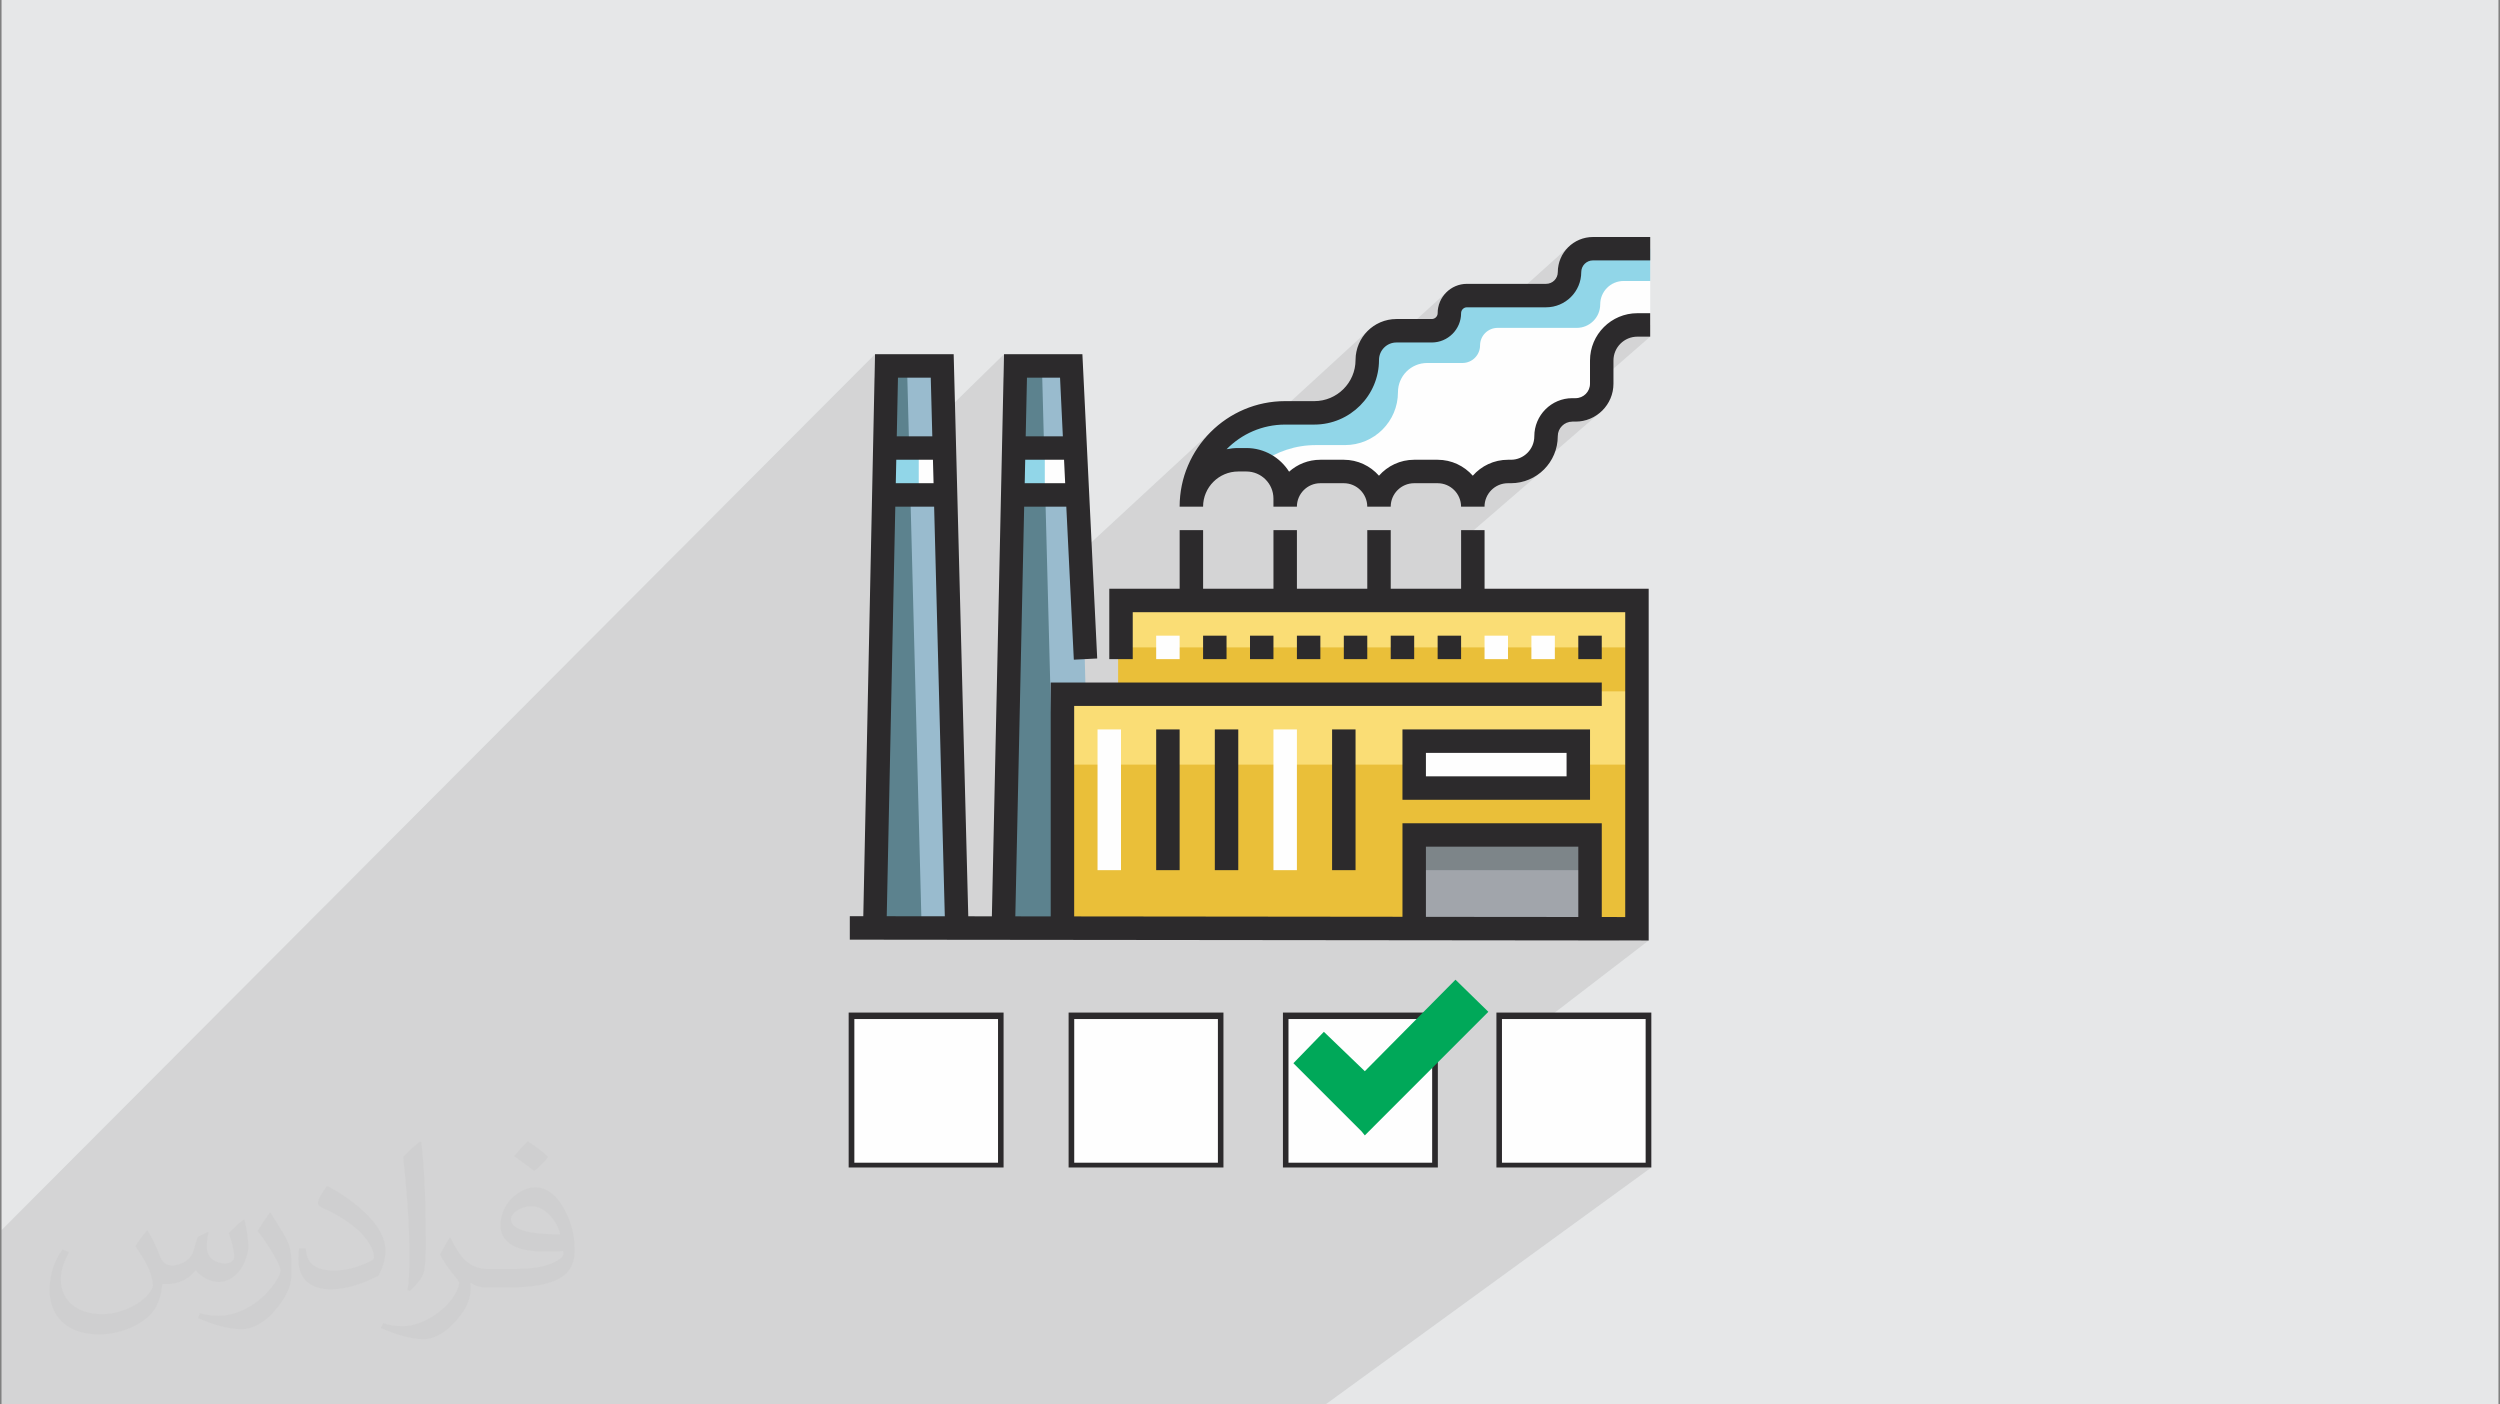 <?xml version="1.0" encoding="UTF-8"?>
<!DOCTYPE svg PUBLIC "-//W3C//DTD SVG 1.0//EN" "http://www.w3.org/TR/2001/REC-SVG-20010904/DTD/svg10.dtd">
<!-- Creator: CorelDRAW 2017 -->
<svg xmlns="http://www.w3.org/2000/svg" xml:space="preserve" width="356px" height="200px" version="1.0" shape-rendering="geometricPrecision" text-rendering="geometricPrecision" image-rendering="optimizeQuality" fill-rule="evenodd" clip-rule="evenodd"
viewBox="0 0 356000 200000"
 xmlns:xlink="http://www.w3.org/1999/xlink">
 <rect x="0" y="0" width="356000" height="200000" fill="#808080" stroke="none"/>
 <g id="Layer_x0020_1">
  <path fill="#E6E7E8" d="M220 0l355560 0 0 200000 -355560 0 0 -200000z"/>
  <path fill="#373435" fill-opacity="0.102" d="M188080 200000l-970 0 -19170 0 -120 0 -6470 0 -1290 0 -650 0 -960 0 -9820 0 -3810 0 -160 0 -1130 0 -660 0 -980 0 -120 0 -700 0 -1820 0 -30 0 -50 0 -3360 0 -2100 0 -40 0 -2410 0 -630 0 -280 0 -600 0 -60 0 -5120 0 -380 0 -1180 0 -1170 0 -2780 0 -350 0 -3250 0 -300 0 -950 0 -730 0 -80 0 -1180 0 -1770 0 -40 0 -1740 0 -240 0 -100 0 -250 0 -30 0 -50 0 -2080 0 -40 0 -340 0 -2890 0 -940 0 -190 0 -420 0 -780 0 -140 0 -1130 0 -30 0 -3410 0 -580 0 -1640 0 -420 0 -150 0 -1360 0 -1440 0 -1710 0 -540 0 -410 0 -140 0 -800 0 -800 0 -10 0 -440 0 -740 0 -2280 0 -520 0 -730 0 -10 0 -1430 0 -630 0 -580 0 -890 0 -690 0 -60 0 -80 0 -500 0 -610 0 -2180 0 -910 0 -40 0 -160 0 -1220 0 -20 0 -130 0 -320 0 -960 0 -670 0 -1170 0 -1850 0 -510 0 -90 0 -340 0 -200 0 -350 0 -50 0 -370 0 -80 0 -60 0 -280 0 -390 0 -370 0 -190 0 -50 0 -120 0 -100 0 -60 0 -30 0 -60 0 -40 0 -150 0 -220 0 -330 0 -140 0 -50 0 -760 0 -110 0 -90 0 -140 0 -400 0 -410 0 -430 0 -100 0 -320 0 -70 0 -170 0 -100 0 -160 0 -770 0 -680 0 -1080 0 -40 0 -120 0 -1150 0 -20 0 -250 0 -130 0 -310 0 -360 0 -370 0 -1000 0 -20 0 -310 0 -30 0 -170 0 -160 0 -70 0 -600 0 -130 0 -570 0 -1140 0 -170 0 -180 0 -10 0 -60 0 -140 0 -280 0 -60 0 -870 0 -880 0 -510 0 -240 0 -530 0 -1180 0 -330 0 -190 0 -320 0 -60 0 -320 0 -40 0 -20 0 -250 0 -570 0 -460 0 -20 0 -460 0 -290 0 -290 0 -220 0 -100 0 -310 0 -20 0 -320 0 -270 0 -110 0 -50 0 -1710 0 -210 0 -310 0 -260 0 -2170 0 -320 0 -380 0 -1190 0 -280 0 -260 0 -390 0 -60 0 -450 0 -40 0 -420 0 -510 0 -90 0 -490 0 -270 0 -10 0 -1230 0 -570 0 -1990 0 -1970 0 -7390 0 -550 0 -2480 0 -910 0 -960 0 -1130 0 -1650 0 -1320 0 -1490 0 -2760 0 -100 0 -700 0 -1050 0 0 -50 0 -2980 0 -300 0 -1280 0 -170 0 -700 0 -350 0 -1560 0 -1230 0 -180 0 -1190 0 -20 0 -2470 0 -200 0 -6720 0 -320 0 -2390 0 -2720 124380 -124730 -70 3370 1710 -1700 -60 2970 2980 -2970 260 10020 1600 0 11950 -11690 -70 3330 1710 -1660 -70 3290 3820 -3710 280 10440 2710 0 -2650 2520 20 820 2800 0 160 3340 -1780 1670 3050 0 -1780 1670 670 0 390 8020 20160 -18640 -970 1060 -860 1160 -760 1240 -630 1310 -260 690 4650 -4290 950 -860 1030 -770 1100 -670 1170 -560 1230 -450 1280 -330 1320 -200 340 -20 12760 -11700 -720 860 -530 990 -340 1090 -90 850 2860 -2610 610 -510 710 -380 780 -240 830 -90 1100 0 5990 -5450 -510 620 -380 710 -250 780 -80 840 -20 170 -50 150 -80 150 -100 120 -2100 1910 40 0 4710 -4270 370 -310 430 -230 470 -150 500 -50 6760 0 7650 -6880 -610 750 -460 850 -300 940 -100 1000 0 20 2650 -2380 490 -400 570 -310 630 -200 670 -60 8150 0 0 1660 0 2930 -30800 27130 530 0 280 30 23400 -20590 -820 990 -630 1150 -390 1260 -50 460 3070 -2690 750 -610 860 -470 950 -300 1030 -100 1820 0 -1920 1680 100 -10 1820 0 -8840 7700 -80 150 -250 310 -2720 2360 40 -10 760 -80 460 0 750 -70 700 -220 640 -340 550 -460 -3200 2770 100 -10 460 0 1090 -110 1010 -310 920 -500 800 -660 -11820 10230 140 -20 1250 -390 1130 -610 990 -820 -11810 10210 0 6780 -3910 3340 27280 0 0 5010 1670 0 -1670 1360 0 6330 1250 -1020 420 0 -1670 1360 0 8660 1670 0 -1670 1330 0 20380 -2160 1670 3410 0 -2160 1670 4250 0 -13820 10610 13970 0 0 21370 -480 340 710 0 -46400 33750 -670 0z"/>
  <path fill="#373435" fill-opacity="0.031" d="M21020 175250c670,1030 1110,2020 1550,3110 310,640 480,1840 1980,1840 440,0 1070,-150 1630,-460 630,-330 1110,-820 1350,-1580l610 -2020 1450 -720 100 100c-190,760 -240,1490 -240,2060 0,1690 1450,2330 2620,2330 680,0 1280,-330 1280,-950 0,-800 -340,-2160 -780,-3380 680,-680 1360,-1360 2140,-1910l120 60c340,1440 530,2860 530,3810 0,930 -410,1960 -750,2640 -700,1310 -1940,2370 -3440,2370 -1140,0 -2400,-580 -3270,-1630l-50 0c-830,1010 -2090,1930 -4120,1930l-630 0c-100,1340 -390,2290 -820,3140 -1220,2360 -4800,4030 -8170,4030 -4700,0 -7050,-2720 -7050,-6320 0,-2230 720,-4310 1840,-5770l920 370c-700,1340 -1160,2620 -1160,3860 0,3370 2740,4980 5910,4980 2930,0 6570,-1880 7220,-4040 -240,-2370 -1140,-3480 -2500,-5640 420,-720 950,-1440 1600,-2210l130 0zm54140 -12730c990,620 1960,1360 2900,2210 -530,740 -1180,1420 -2010,2020 -940,-770 -1890,-1420 -2860,-2120 660,-750 1310,-1470 1970,-2110zm510 9250c-1600,0 -2910,1050 -2910,1840 0,1670 3200,2180 7020,2160 -480,-1960 -2150,-4000 -4110,-4000zm-3590 8940c2080,0 3900,-60 5280,-410 1550,-390 2860,-1170 2860,-1710 0,-140 0,-310 -50,-450 -870,80 -1860,80 -2740,80 -2810,0 -4960,-640 -5810,-2220 -220,-440 -360,-930 -360,-1490 0,-1520 650,-3020 1810,-4050 970,-850 2040,-1390 3130,-1390 1960,0 3540,1590 4630,4080 600,1360 1010,2930 1010,4910 0,1310 -360,2430 -1180,3250 -1530,1480 -4340,2040 -8650,2040l-1970 0 0 0 -510 0c-1060,0 -1840,-190 -2440,-660l-100 0c20,250 50,500 50,720 0,970 -320,2200 -970,3190 -1920,2870 -4000,4100 -5790,4100 -1820,0 -4050,-700 -6060,-1600l360 -700c660,260 1550,450 2790,450 3250,0 7510,-3130 8040,-6180 -120,-250 -330,-580 -650,-930 -940,-1130 -1550,-2080 -2110,-3070 490,-940 920,-1710 1340,-2390l160 -20c1390,2830 2650,4450 5460,4450l430 0 0 0 2040 0zm-14060 2990c240,-1300 260,-2760 260,-4120l0 -2020c0,-3770 -480,-9250 -870,-12810 680,-740 1630,-1610 2380,-2180l210 60c510,4490 640,9700 640,14500 0,1260 -50,2490 -170,3400 -80,1130 -730,2000 -2140,3310l-310 -140zm-14470 -5950c70,1770 940,3170 3970,3170 1890,0 3490,-500 5260,-1340 310,-140 480,-330 480,-490 0,-1120 -840,-2580 -2280,-3920 -1380,-1250 -3220,-2370 -4940,-3110 -580,-250 -770,-510 -770,-760 0,-520 680,-1590 1230,-2350l200 -20c1960,1030 4160,2560 5790,4260 1480,1570 2400,3160 2400,4890 0,1270 -390,2490 -1020,3600 -2160,1090 -4460,1920 -6740,1920 -2760,0 -4650,-1300 -4650,-4350 0,-330 0,-840 120,-1500l950 0zm-5000 -5030l1720 2780c630,1030 1210,2140 1210,3910l0 2270c0,1830 -1170,3790 -3060,5730 -1470,1320 -2780,1870 -3990,1870 -1800,0 -3860,-550 -6230,-1580l260 -700c760,200 1630,370 2700,370 3410,-30 6900,-2520 8500,-5570 190,-350 270,-680 270,-900 0,-350 -200,-740 -340,-1090 -870,-1650 -1840,-3160 -2910,-4530 560,-890 1110,-1740 1720,-2580l150 20z"/>
  <g id="_2319952826368">
   <g>
    <path fill="#FEFEFE" d="M234990 35420l-8150 0c-1840,0 -3340,1490 -3340,3330l0 0c0,1850 -1490,3340 -3340,3340l-11270 0c-1380,0 -2500,1130 -2500,2510l0 0c0,1380 -1130,2500 -2510,2500l-5030 0c-2290,0 -4150,1860 -4150,4160l0 0c0,4160 -3370,7530 -7540,7530l-4150 0c-7380,0 -13360,5980 -13360,13360l0 0c0,-3690 2990,-6680 6680,-6680l1150 0c3050,0 5530,2480 5530,5530l0 1150c0,-2770 2240,-5010 5010,-5010l3340 0c2770,0 5010,2240 5010,5010l0 0c0,-2770 2240,-5010 5010,-5010l3340 0c2760,0 5010,2240 5010,5010l0 0c0,-2770 2240,-5010 5000,-5010l420 0c2770,0 5010,-2240 5010,-5010l0 -20c0,-2060 1670,-3740 3740,-3740l460 0c2060,0 3730,-1670 3730,-3730l0 -3300c0,-2800 2270,-5070 5080,-5070l1820 0 0 -10850z"/>
    <path fill="#91D6E8" d="M177480 65470c750,0 1460,150 2110,420 2200,-1580 4880,-2510 7790,-2510l4150 0c4160,0 7540,-3370 7540,-7530l0 0c0,-2300 1860,-4160 4150,-4160l5030 0c1380,0 2510,-1120 2510,-2500 0,-1380 1120,-2500 2500,-2500l11270 0c1840,0 3340,-1500 3340,-3340 0,-1850 1500,-3340 3340,-3340l3780 0 0 -4590 -8150 0c-1840,0 -3340,1490 -3340,3330 0,1850 -1490,3340 -3340,3340l-11270 0c-1380,0 -2500,1130 -2500,2510 0,1380 -1130,2500 -2510,2500l-5030 0c-2290,0 -4150,1860 -4150,4160l0 0c0,4160 -3370,7530 -7540,7530l-4150 0c-7380,0 -13360,5980 -13360,13360 0,-3690 2990,-6680 6680,-6680l1150 0z"/>
    <path fill="#91D6E8" d="M209710 71770c10,130 20,250 20,380 0,-130 0,-250 10,-370 -10,-10 -20,-10 -30,-10z"/>
    <path fill="#91D6E8" d="M196350 71770c10,130 20,250 20,380 0,-130 0,-250 10,-370 -10,-10 -20,-10 -30,-10z"/>
    <path fill="#5C828E" d="M124570 131840l1670 -79730 7930 0 2090 80150 -11690 -420z"/>
    <path fill="#99BBCE" d="M136260 132260l-2090 -80150 -5010 0 2080 79970 5020 180z"/>
    <path fill="#5C828E" d="M142940 131840l1670 -79730 7930 0 3340 80570 -12940 -840z"/>
    <path fill="#99BBCE" d="M155460 131840l-2090 -80150 -5010 0 2090 79970 5010 180z"/>
    <path fill="#FEFEFE" d="M144190 63800l8760 0 0 6680 -8760 0 0 -6680z"/>
    <path fill="#91D6E8" d="M144190 63800l4590 0 0 6680 -4590 0 0 -6680z"/>
    <path fill="#FEFEFE" d="M126240 63800l8770 0 0 6680 -8770 0 0 -6680z"/>
    <path fill="#91D6E8" d="M126240 63800l4590 0 0 6680 -4590 0 0 -6680z"/>
    <path fill="#EABF39" d="M159220 85090l0 13770 -7930 0 0 33400 81390 0 0 -33400 420 0 0 -13770 -73880 0z"/>
    <path fill="#7D8589" d="M201790 118900l24630 0 0 13360 -24630 0 0 -13360z"/>
    <path fill="#A1A5AB" d="M201790 123910l24630 0 0 8350 -24630 0 0 -8350z"/>
    <path fill="#FADD75" d="M150870 98450l82230 0 0 10430 -82230 0 0 -10430z"/>
    <path fill="#FEFEFE" d="M201380 105540l23370 0 0 6680 -23370 0 0 -6680z"/>
    <path fill="#FADD75" d="M159220 85510l73880 0 0 6680 -73880 0 0 -6680z"/>
    <path fill="#FEFEFE" d="M164640 90520l3340 0 0 3340 -3340 0 0 -3340z"/>
    <path fill="#2C2A2C" d="M171320 90520l3340 0 0 3340 -3340 0 0 -3340z"/>
    <path fill="#2C2A2C" d="M178000 90520l3340 0 0 3340 -3340 0 0 -3340z"/>
    <path fill="#2C2A2C" d="M184680 90520l3340 0 0 3340 -3340 0 0 -3340z"/>
    <path fill="#2C2A2C" d="M191360 90520l3340 0 0 3340 -3340 0 0 -3340z"/>
    <path fill="#2C2A2C" d="M198040 90520l3340 0 0 3340 -3340 0 0 -3340z"/>
    <path fill="#2C2A2C" d="M204720 90520l3340 0 0 3340 -3340 0 0 -3340z"/>
    <path fill="#FEFEFE" d="M211400 90520l3340 0 0 3340 -3340 0 0 -3340z"/>
    <path fill="#FEFEFE" d="M218070 90520l3340 0 0 3340 -3340 0 0 -3340z"/>
    <path fill="#2C2A2C" d="M224750 90520l3340 0 0 3340 -3340 0 0 -3340z"/>
    <path fill="#FEFEFE" d="M156290 103870l3340 0 0 20040 -3340 0 0 -20040z"/>
    <path fill="#2C2A2C" d="M164640 103870l3340 0 0 20040 -3340 0 0 -20040z"/>
    <path fill="#2C2A2C" d="M172990 103870l3340 0 0 20040 -3340 0 0 -20040z"/>
    <path fill="#FEFEFE" d="M181340 103870l3340 0 0 20040 -3340 0 0 -20040z"/>
    <path fill="#2C2A2C" d="M189690 103870l3340 0 0 20040 -3340 0 0 -20040z"/>
    <path fill="#2C2A2C" d="M203050 110550l20030 0 0 -3340 -20030 0 0 3340zm23370 3340l-26710 0 0 -10020 26710 0 0 10020z"/>
    <path fill="#2C2A2C" d="M127490 72150l5530 0 1520 58330 -8270 -10 1220 -58320zm5050 -18370l220 8350 -5060 0 170 -8350 4670 0zm400 15030l-5380 0 70 -3340 5220 0 90 3340zm70110 51760l21700 0 0 10010 -21700 -20 0 -9990zm-52100 -66790l400 8350 -5290 0 180 -8350 4710 0zm-5030 15030l70 -3340 5530 0 160 3340 -5760 0zm65480 6680l-3340 0 0 8350 -10020 0 0 -8350 -3340 0 0 8350 -10020 0 0 -8350 -3340 0 0 8350 -10020 0 0 -8350 -3340 0 0 8350 -10020 0 0 10020 3340 0 0 -6680 70130 0 0 43410 -3340 -10 0 -13350 -28380 0 0 13320 -46750 -50 0 -29970 75130 0 0 -3340 -78470 0 0 33310 -5040 -10 1260 -58340 6000 0 1070 21790 3330 -170 -2110 -43330 -11160 0 -1730 80050 -3360 -10 -2080 -80040 -11200 0 -1670 80030 -1920 0 0 3340 113760 120 0 -50090 -23370 0 0 -8350z"/>
    <path fill="#2C2A2C" d="M187160 60460c5080,0 9210,-4130 9210,-9200 0,-1370 1110,-2490 2480,-2490l5030 0c2300,0 4180,-1870 4180,-4170 0,-460 370,-840 830,-840l11270 0c2760,0 5010,-2240 5010,-5010 0,-920 750,-1670 1670,-1670l8150 0 0 -3330 -8150 0c-2760,0 -5010,2240 -5010,5000 0,930 -750,1670 -1670,1670l-11270 0c-2300,0 -4170,1880 -4170,4180 0,460 -380,830 -840,830l-5030 0c-3210,0 -5820,2620 -5820,5830 0,3230 -2630,5860 -5870,5860l-4150 0c-8280,0 -15020,6740 -15030,15020 0,0 0,10 0,10l3340 0c0,-2760 2250,-5010 5010,-5010l1150 0c2130,0 3860,1730 3860,3860l0 1150 3340 0c0,-1840 1500,-3340 3340,-3340l3340 0c1840,0 3340,1500 3340,3340l3340 0c0,-1840 1500,-3340 3340,-3340l3340 0c1840,0 3340,1500 3340,3340l3340 0c0,-1840 1490,-3340 3330,-3340l420 0c3690,0 6680,-3000 6680,-6700 0,-1140 930,-2070 2070,-2070l460 0c2980,0 5400,-2420 5400,-5400l0 -3300c0,-1880 1530,-3400 3410,-3400l1820 0 0 -3340 -1820 0c-3720,0 -6750,3020 -6750,6740l0 3300c0,1140 -920,2060 -2060,2060l-460 0c-2980,0 -5410,2430 -5410,5430 0,1840 -1500,3340 -3340,3340l-410 0c-2000,0 -3790,880 -5010,2270 -1230,-1390 -3020,-2270 -5010,-2270l-3340 0c-1990,0 -3790,880 -5010,2270 -1230,-1390 -3020,-2270 -5010,-2270l-3340 0c-1710,0 -3270,640 -4450,1700 -1270,-2020 -3530,-3370 -6090,-3370l-1150 0c-570,0 -1120,60 -1660,170 2130,-2170 5080,-3510 8340,-3510l4150 0z"/>
   </g>
   <g>
    <rect fill="#FEFEFE" x="183140" y="144540" width="21370" height="21370"/>
    <path fill="#2C2A2C" fill-rule="nonzero" d="M183140 144190l21610 0 0 22060 -22060 0 0 -22060 340 0 110 0zm20800 920l-20460 0 0 20460 20460 0 0 -20460z"/>
    <rect fill="#FEFEFE" x="213550" y="144540" width="21370" height="21370"/>
    <path fill="#2C2A2C" fill-rule="nonzero" d="M213550 144190l21600 0 0 22060 -22060 0 0 -22060 340 0 120 0zm20790 920l-20460 0 0 20460 20460 0 0 -20460z"/>
    <rect fill="#FEFEFE" x="121310" y="144540" width="21370" height="21370"/>
    <path fill="#2C2A2C" fill-rule="nonzero" d="M121310 144190l21600 0 0 22060 -22060 0 0 -22060 350 0 110 0zm20810 920l-20460 0 0 20460 20460 0 0 -20460z"/>
    <rect fill="#FEFEFE" x="152620" y="144540" width="21370" height="21370"/>
    <path fill="#2C2A2C" fill-rule="nonzero" d="M152630 144190l21590 0 0 22060 -22050 0 0 -22060 350 0 110 0zm20800 920l-20460 0 0 20460 20460 0 0 -20460z"/>
    <path fill="#00A859" d="M194350 161680l-460 -570 -9710 -9710 4340 -4470 5830 5610 12910 -13030 4680 4570 -17590 17600z"/>
   </g>
  </g>
 </g>
</svg>
